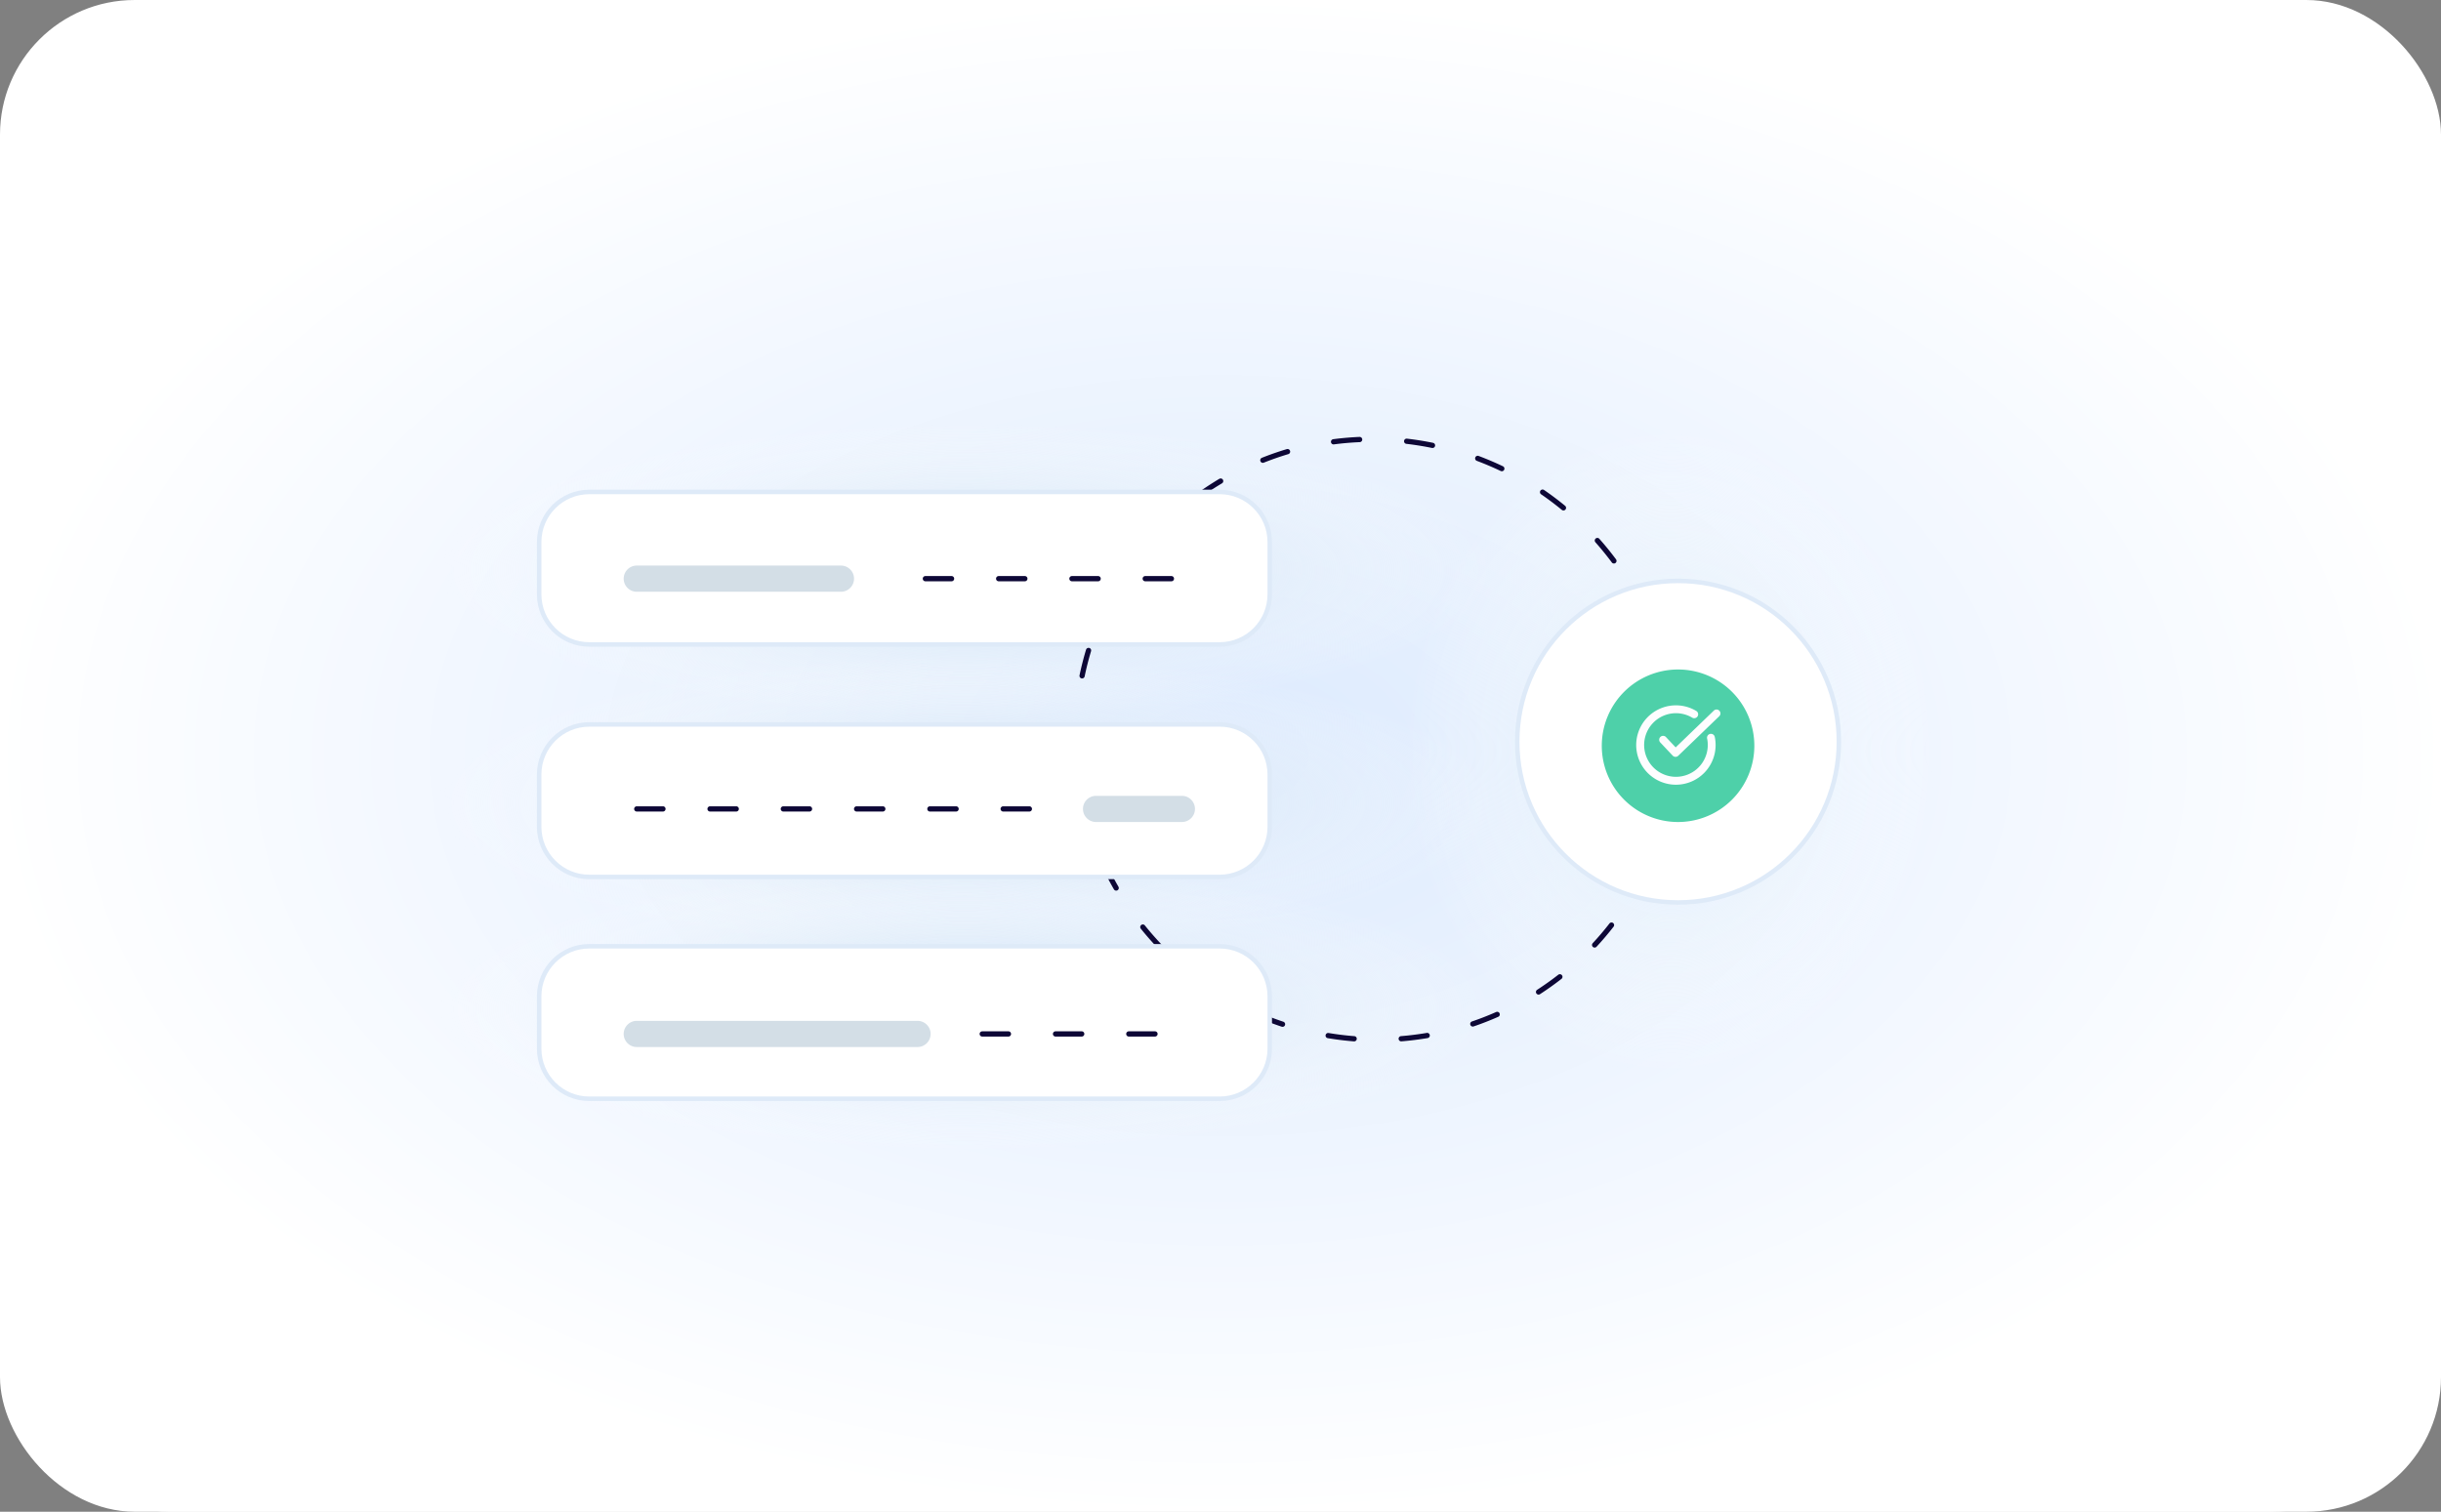 <?xml version="1.0" encoding="UTF-8"?>
<svg xmlns="http://www.w3.org/2000/svg" xmlns:xlink="http://www.w3.org/1999/xlink" width="544" height="337" viewBox="0 0 544 337">
  <rect x="0" y="0" width="544" height="337" fill="#808080" stroke="none"/>
  <defs>
    <radialGradient id="radial-gradient" cx="0.5" cy="0.5" r="0.5" gradientUnits="objectBoundingBox">
      <stop offset="0" stop-color="#dceafe"></stop>
      <stop offset="1" stop-color="#fff"></stop>
    </radialGradient>
    <radialGradient id="radial-gradient-2" cx="0.5" cy="0.5" r="0.5" gradientUnits="objectBoundingBox">
      <stop offset="0" stop-color="#c1daf0"></stop>
      <stop offset="1" stop-color="#fff" stop-opacity="0"></stop>
    </radialGradient>
    <radialGradient id="radial-gradient-5" cx="0.5" cy="0.5" r="0.5" gradientUnits="objectBoundingBox">
      <stop offset="0" stop-color="#daebfa"></stop>
      <stop offset="1" stop-color="#fff" stop-opacity="0"></stop>
    </radialGradient>
    <clipPath id="clip-path">
      <rect id="Rectangle_12430" data-name="Rectangle 12430" width="18.779" height="17.7" fill="none"></rect>
    </clipPath>
  </defs>
  <g id="Group_13051" data-name="Group 13051" transform="translate(-1045 -5277)">
    <rect id="Rectangle_1709" data-name="Rectangle 1709" width="544" height="337" rx="38" transform="translate(1045 5277)" fill="#fff"></rect>
    <rect id="Rectangle_12466" data-name="Rectangle 12466" width="544" height="337" rx="30" transform="translate(1589 5614) rotate(180)" fill="url(#radial-gradient)"></rect>
    <rect id="Rectangle_12129" data-name="Rectangle 12129" width="336" height="163" transform="translate(1141 5372)" fill="none"></rect>
    <rect id="Rectangle_12312" data-name="Rectangle 12312" width="236" height="66" transform="translate(1142 5371)" fill="url(#radial-gradient-2)"></rect>
    <rect id="Rectangle_12313" data-name="Rectangle 12313" width="236" height="66" transform="translate(1142 5423)" fill="url(#radial-gradient-2)"></rect>
    <rect id="Rectangle_12314" data-name="Rectangle 12314" width="236" height="64" transform="translate(1142 5470)" fill="url(#radial-gradient-2)"></rect>
    <rect id="Rectangle_12311" data-name="Rectangle 12311" width="119" height="145" transform="translate(1358 5372)" fill="url(#radial-gradient-5)"></rect>
    <path id="Ellipse_1325" data-name="Ellipse 1325" d="M62.118,0a.583.583,0,0,1,.047,1.165c-1.917.155-3.846.4-5.736.714a.583.583,0,1,1-.194-1.15C58.157.4,60.12.16,62.07,0ZM83.836,1.723a.585.585,0,0,1,.14.017c1.9.466,3.8,1.021,5.646,1.649a.583.583,0,1,1-.376,1.1C87.429,3.876,85.563,3.33,83.7,2.872a.583.583,0,0,1,.139-1.15ZM46.156,3.267A.583.583,0,0,1,46.342,4.4c-1.82.61-3.635,1.308-5.395,2.074a.583.583,0,1,1-.466-1.07c1.791-.78,3.638-1.49,5.49-2.111A.583.583,0,0,1,46.156,3.267ZM99.07,7.5a.581.581,0,0,1,.271.067c1.728.909,3.437,1.906,5.081,2.963a.583.583,0,0,1-.631.981c-1.615-1.038-3.3-2.018-4.993-2.912a.583.583,0,0,1,.272-1.1ZM31.453,10.285a.583.583,0,0,1,.314,1.075c-1.619,1.031-3.212,2.146-4.737,3.313a.583.583,0,1,1-.709-.926c1.551-1.188,3.172-2.322,4.819-3.371A.581.581,0,0,1,31.453,10.285Zm81.007,6.5a.581.581,0,0,1,.388.148c1.459,1.3,2.879,2.678,4.22,4.1a.583.583,0,1,1-.848.8c-1.317-1.4-2.713-2.75-4.147-4.027a.583.583,0,0,1,.388-1.019ZM18.873,20.636a.583.583,0,0,1,.422.986c-1.325,1.391-2.6,2.856-3.8,4.355a.583.583,0,0,1-.912-.728c1.218-1.525,2.519-3.016,3.867-4.432A.582.582,0,0,1,18.873,20.636ZM9.16,33.715a.583.583,0,0,1,.507.871c-.948,1.671-1.832,3.4-2.628,5.147a.583.583,0,0,1-1.061-.484c.81-1.776,1.71-3.538,2.675-5.239A.583.583,0,0,1,9.16,33.715ZM130.7,43.485a.583.583,0,0,1,.547.382c.675,1.834,1.275,3.72,1.784,5.606a.583.583,0,0,1-1.126.3c-.5-1.853-1.089-3.705-1.752-5.507a.584.584,0,0,1,.547-.785ZM2.931,48.767a.584.584,0,0,1,.563.738c-.508,1.85-.939,3.746-1.28,5.635a.583.583,0,1,1-1.148-.208c.348-1.923.787-3.853,1.3-5.736A.584.584,0,0,1,2.931,48.767ZM134.38,59.353a.583.583,0,0,1,.579.523c.2,1.938.321,3.913.353,5.871a.583.583,0,1,1-1.166.019C134.114,63.843,134,61.9,133.8,60a.583.583,0,0,1,.52-.641A.591.591,0,0,1,134.38,59.353ZM.6,64.889H.609a.583.583,0,0,1,.571.6c-.009.454-.014.914-.014,1.369,0,1.468.049,2.953.147,4.412a.583.583,0,1,1-1.164.078c-.1-1.485-.149-3-.149-4.489,0-.462,0-.931.014-1.393A.583.583,0,0,1,.6,64.889ZM134.075,75.643a.589.589,0,0,1,.083.006.583.583,0,0,1,.5.66c-.275,1.936-.641,3.881-1.086,5.782a.583.583,0,1,1-1.136-.266c.437-1.867.8-3.778,1.067-5.68A.583.583,0,0,1,134.075,75.643ZM2.257,81.1a.584.584,0,0,1,.568.453c.43,1.871.949,3.744,1.543,5.569a.583.583,0,1,1-1.109.361c-.6-1.858-1.133-3.765-1.571-5.669a.584.584,0,0,1,.569-.714ZM129.8,91.361a.584.584,0,0,1,.539.805c-.743,1.805-1.576,3.6-2.477,5.336a.583.583,0,1,1-1.035-.537c.885-1.705,1.7-3.469,2.433-5.242A.584.584,0,0,1,129.8,91.361ZM7.847,96.4a.583.583,0,0,1,.519.317c.876,1.706,1.84,3.395,2.864,5.02a.583.583,0,1,1-.987.622C9.2,100.7,8.22,98.983,7.328,97.247a.583.583,0,0,1,.518-.85Zm113.944,9.151a.583.583,0,0,1,.468.93c-1.161,1.569-2.406,3.107-3.7,4.572a.583.583,0,0,1-.874-.773c1.272-1.439,2.5-2.951,3.637-4.493A.582.582,0,0,1,121.79,105.548ZM17.011,109.867a.582.582,0,0,1,.439.2c1.265,1.443,2.609,2.848,4,4.177a.583.583,0,1,1-.807.842c-1.411-1.352-2.779-2.782-4.066-4.25a.583.583,0,0,1,.438-.968Zm93.57,7.5a.583.583,0,0,1,.372,1.033c-1.506,1.244-3.084,2.437-4.692,3.546a.583.583,0,0,1-.662-.96c1.58-1.09,3.131-2.263,4.611-3.485A.581.581,0,0,1,110.581,117.371Zm-76.208,6.552a.583.583,0,1,1-.581,1.012C32.1,123.962,32.709,122.967,34.373,123.923Zm62.484,2.228a.583.583,0,0,1,.253,1.109c-1.761.846-3.581,1.624-5.409,2.312a.583.583,0,1,1-.411-1.092c1.8-.677,3.584-1.442,5.315-2.272A.581.581,0,0,1,96.857,126.151Zm-53.3,2.191a.582.582,0,0,1,.208.039c1.793.685,3.638,1.3,5.484,1.825a.583.583,0,0,1-.32,1.122c-1.879-.535-3.756-1.16-5.581-1.857a.583.583,0,0,1,.208-1.128Zm37.865,3.021a.583.583,0,0,1,.117,1.155c-1.91.395-3.864.711-5.806.94A.583.583,0,0,1,75.6,132.3c1.909-.225,3.829-.536,5.707-.924A.587.587,0,0,1,81.423,131.363Zm-22.052.9a.59.59,0,0,1,.071,0c1.9.232,3.84.385,5.762.454a.583.583,0,0,1-.042,1.166c-1.956-.07-3.928-.226-5.862-.462a.583.583,0,0,1,.07-1.162Z" transform="matrix(0.53, 0.848, -0.848, 0.53, 1372.238, 5349.037)" fill="#0d0736"></path>
    <g id="Path_62485" data-name="Path 62485" transform="translate(1382.63 5406)" fill="#fff">
      <path d="M 36.341 72.182 C 31.502 72.182 26.808 71.234 22.39 69.366 C 18.122 67.561 14.289 64.976 10.998 61.684 C 7.706 58.393 5.121 54.56 3.316 50.292 C 1.448 45.873 0.5 41.18 0.5 36.341 C 0.5 31.502 1.448 26.809 3.316 22.39 C 5.121 18.122 7.706 14.289 10.998 10.998 C 14.289 7.706 18.122 5.122 22.39 3.316 C 26.808 1.448 31.502 0.5 36.341 0.5 C 41.18 0.5 45.873 1.448 50.292 3.316 C 54.559 5.122 58.392 7.706 61.684 10.998 C 64.976 14.289 67.56 18.122 69.365 22.39 C 71.234 26.809 72.182 31.502 72.182 36.341 C 72.182 41.18 71.234 45.873 69.365 50.292 C 67.56 54.56 64.976 58.393 61.684 61.684 C 58.392 64.976 54.559 67.561 50.292 69.366 C 45.873 71.234 41.18 72.182 36.341 72.182 Z" stroke="none"></path>
      <path d="M 36.341 1 C 31.569 1 26.941 1.934 22.585 3.777 C 18.377 5.557 14.597 8.105 11.351 11.351 C 8.105 14.597 5.557 18.377 3.777 22.585 C 1.934 26.941 1 31.57 1 36.341 C 1 41.112 1.934 45.741 3.777 50.097 C 5.557 54.305 8.105 58.085 11.351 61.331 C 14.597 64.577 18.377 67.125 22.585 68.905 C 26.941 70.748 31.569 71.682 36.341 71.682 C 41.112 71.682 45.74 70.748 50.097 68.905 C 54.305 67.125 58.085 64.577 61.331 61.331 C 64.576 58.085 67.125 54.305 68.905 50.097 C 70.747 45.741 71.682 41.112 71.682 36.341 C 71.682 31.57 70.747 26.941 68.905 22.585 C 67.125 18.377 64.576 14.597 61.331 11.351 C 58.085 8.105 54.305 5.557 50.097 3.777 C 45.74 1.934 41.112 1 36.341 1 M 36.341 0 C 56.411 0 72.682 16.27 72.682 36.341 C 72.682 56.412 56.411 72.682 36.341 72.682 C 16.27 72.682 0 56.412 0 36.341 C 0 16.27 16.27 0 36.341 0 Z" stroke="none" fill="#deeaf8"></path>
    </g>
    <g id="Path_62732" data-name="Path 62732" transform="translate(1164.659 5487.445)" fill="#fff">
      <path d="M 152.15 34.497 L 11.666 34.497 C 8.683 34.497 5.879 33.335 3.77 31.226 C 1.661 29.118 0.5 26.314 0.5 23.331 L 0.5 11.666 C 0.5 8.683 1.661 5.879 3.77 3.77 C 5.879 1.661 8.683 0.5 11.666 0.5 L 152.15 0.5 C 155.133 0.5 157.937 1.661 160.046 3.77 C 162.155 5.879 163.316 8.683 163.316 11.666 L 163.316 23.331 C 163.316 26.314 162.155 29.118 160.046 31.226 C 157.937 33.335 155.133 34.497 152.15 34.497 Z" stroke="none"></path>
      <path d="M 11.666 1 C 5.785 1 1 5.785 1 11.666 L 1 23.331 C 1 29.212 5.785 33.997 11.666 33.997 L 152.15 33.997 C 158.031 33.997 162.816 29.212 162.816 23.331 L 162.816 11.666 C 162.816 5.785 158.031 1 152.15 1 L 11.666 1 M 11.666 -3.814697265625e-06 L 152.15 -3.814697265625e-06 C 158.593 -3.814697265625e-06 163.816 5.223 163.816 11.666 L 163.816 23.331 C 163.816 29.774 158.593 34.997 152.15 34.997 L 11.666 34.997 C 5.223 34.997 0 29.774 0 23.331 L 0 11.666 C 0 5.223 5.223 -3.814697265625e-06 11.666 -3.814697265625e-06 Z" stroke="none" fill="#deeaf8"></path>
    </g>
    <g id="Path_62731" data-name="Path 62731" transform="translate(1164.659 5437.995)" fill="#fff">
      <path d="M 152.15 34.497 L 11.666 34.497 C 8.683 34.497 5.879 33.335 3.77 31.226 C 1.661 29.118 0.5 26.314 0.5 23.331 L 0.5 11.666 C 0.5 8.683 1.661 5.879 3.77 3.77 C 5.879 1.661 8.683 0.5 11.666 0.5 L 152.15 0.5 C 155.133 0.5 157.937 1.661 160.046 3.77 C 162.155 5.879 163.316 8.683 163.316 11.666 L 163.316 23.331 C 163.316 26.314 162.155 29.118 160.046 31.226 C 157.937 33.335 155.133 34.497 152.15 34.497 Z" stroke="none"></path>
      <path d="M 11.666 1 C 5.785 1 1 5.785 1 11.666 L 1 23.331 C 1 29.212 5.785 33.997 11.666 33.997 L 152.15 33.997 C 158.031 33.997 162.816 29.212 162.816 23.331 L 162.816 11.666 C 162.816 5.785 158.031 1 152.15 1 L 11.666 1 M 11.666 -3.814697265625e-06 L 152.15 -3.814697265625e-06 C 158.593 -3.814697265625e-06 163.816 5.223 163.816 11.666 L 163.816 23.331 C 163.816 29.774 158.593 34.997 152.15 34.997 L 11.666 34.997 C 5.223 34.997 0 29.774 0 23.331 L 0 11.666 C 0 5.223 5.223 -3.814697265625e-06 11.666 -3.814697265625e-06 Z" stroke="none" fill="#deeaf8"></path>
    </g>
    <g id="Path_62730" data-name="Path 62730" transform="translate(1164.659 5386.168)" fill="#fff">
      <path d="M 152.15 34.497 L 11.666 34.497 C 8.683 34.497 5.879 33.335 3.77 31.226 C 1.661 29.118 0.5 26.314 0.5 23.331 L 0.5 11.666 C 0.5 8.683 1.661 5.879 3.77 3.77 C 5.879 1.661 8.683 0.5 11.666 0.5 L 152.15 0.5 C 155.133 0.5 157.937 1.661 160.046 3.77 C 162.155 5.879 163.316 8.683 163.316 11.666 L 163.316 23.331 C 163.316 26.314 162.155 29.118 160.046 31.226 C 157.937 33.335 155.133 34.497 152.15 34.497 Z" stroke="none"></path>
      <path d="M 11.666 1 C 5.785 1 1 5.785 1 11.666 L 1 23.331 C 1 29.212 5.785 33.997 11.666 33.997 L 152.15 33.997 C 158.031 33.997 162.816 29.212 162.816 23.331 L 162.816 11.666 C 162.816 5.785 158.031 1 152.15 1 L 11.666 1 M 11.666 -3.814697265625e-06 L 152.15 -3.814697265625e-06 C 158.593 -3.814697265625e-06 163.816 5.223 163.816 11.666 L 163.816 23.331 C 163.816 29.774 158.593 34.997 152.15 34.997 L 11.666 34.997 C 5.223 34.997 0 29.774 0 23.331 L 0 11.666 C 0 5.223 5.223 -3.814697265625e-06 11.666 -3.814697265625e-06 Z" stroke="none" fill="#deeaf8"></path>
    </g>
    <path id="Line_2392" data-name="Line 2392" d="M45.912,3.333H.416a2.916,2.916,0,0,1,0-5.833h45.5a2.916,2.916,0,0,1,0,5.833Z" transform="translate(1186.496 5405.583)" fill="#d3dee6" opacity="0.998"></path>
    <path id="Line_2393" data-name="Line 2393" d="M19.543,3.333H.416a2.916,2.916,0,0,1,0-5.833H19.543a2.916,2.916,0,0,1,0,5.833Z" transform="translate(1288.85 5456.912)" fill="#d3dee6" opacity="0.998"></path>
    <path id="Line_2394" data-name="Line 2394" d="M62.986,3.333H.416a2.916,2.916,0,0,1,0-5.833h62.57a2.916,2.916,0,1,1,0,5.833Z" transform="translate(1186.496 5507.074)" fill="#d3dee6" opacity="0.998"></path>
    <path id="Line_2783" data-name="Line 2783" d="M54.912.667H49.079a.583.583,0,0,1,0-1.167h5.833a.583.583,0,0,1,0,1.167ZM38.58.667H32.747a.583.583,0,0,1,0-1.167H38.58a.583.583,0,0,1,0,1.167Zm-16.332,0H16.415a.583.583,0,0,1,0-1.167h5.833a.583.583,0,1,1,0,1.167ZM5.916.667H.083A.583.583,0,1,1,.083-.5H5.916a.583.583,0,1,1,0,1.167Z" transform="translate(1251.149 5405.917)" fill="#0d0736"></path>
    <path id="Line_2784" data-name="Line 2784" d="M87.575.667H81.742a.583.583,0,1,1,0-1.167h5.833a.583.583,0,1,1,0,1.167Zm-16.332,0H65.411a.583.583,0,1,1,0-1.167h5.833a.583.583,0,1,1,0,1.167Zm-16.332,0H49.079a.583.583,0,0,1,0-1.167h5.833a.583.583,0,1,1,0,1.167ZM38.58.667H32.747a.583.583,0,0,1,0-1.167H38.58a.583.583,0,0,1,0,1.167Zm-16.332,0H16.415a.583.583,0,0,1,0-1.167h5.833a.583.583,0,0,1,0,1.167ZM5.916.667H.083A.583.583,0,0,1,.083-.5H5.916a.583.583,0,0,1,0,1.167Z" transform="translate(1186.829 5457.245)" fill="#0d0736"></path>
    <path id="Line_2785" data-name="Line 2785" d="M38.58.667H32.747a.583.583,0,0,1,0-1.167H38.58a.583.583,0,0,1,0,1.167Zm-16.332,0H16.415a.583.583,0,0,1,0-1.167h5.833a.583.583,0,1,1,0,1.167ZM5.916.667H.083A.583.583,0,1,1,.083-.5H5.916a.583.583,0,1,1,0,1.167Z" transform="translate(1263.822 5507.407)" fill="#0d0736"></path>
    <rect id="Rectangle_12315" data-name="Rectangle 12315" width="336" height="163" transform="translate(1142 5371)" fill="none"></rect>
    <g id="Group_12735" data-name="Group 12735" transform="translate(346.971 -2343.024)">
      <g id="Group_12734" data-name="Group 12734" transform="translate(383 7198.27)">
        <path id="Path_62804" data-name="Path 62804" d="M17,0A17,17,0,1,1,0,17,17,17,0,0,1,17,0Z" transform="translate(672 571)" fill="#4ed0a9"></path>
        <g id="Group_12733" data-name="Group 12733" transform="translate(679.668 578.991)">
          <g id="Group_12732" data-name="Group 12732" transform="translate(0 0)" clip-path="url(#clip-path)">
            <path id="Path_62805" data-name="Path 62805" d="M17.521,7.068a8.848,8.848,0,1,1-4.137-5.82.872.872,0,1,1-.895,1.5,7.091,7.091,0,1,0,3.323,4.672.872.872,0,1,1,1.708-.349M18.535,1.2A.872.872,0,0,0,17.3,1.179L8.8,9.374l-2.163-2.3a.872.872,0,0,0-1.269,1.2l2.768,2.938a.872.872,0,0,0,.614.273h.021a.872.872,0,0,0,.6-.244l9.135-8.807A.872.872,0,0,0,18.535,1.2" transform="translate(0 0)" fill="#fdfdff"></path>
          </g>
        </g>
      </g>
    </g>
  </g>
</svg>
